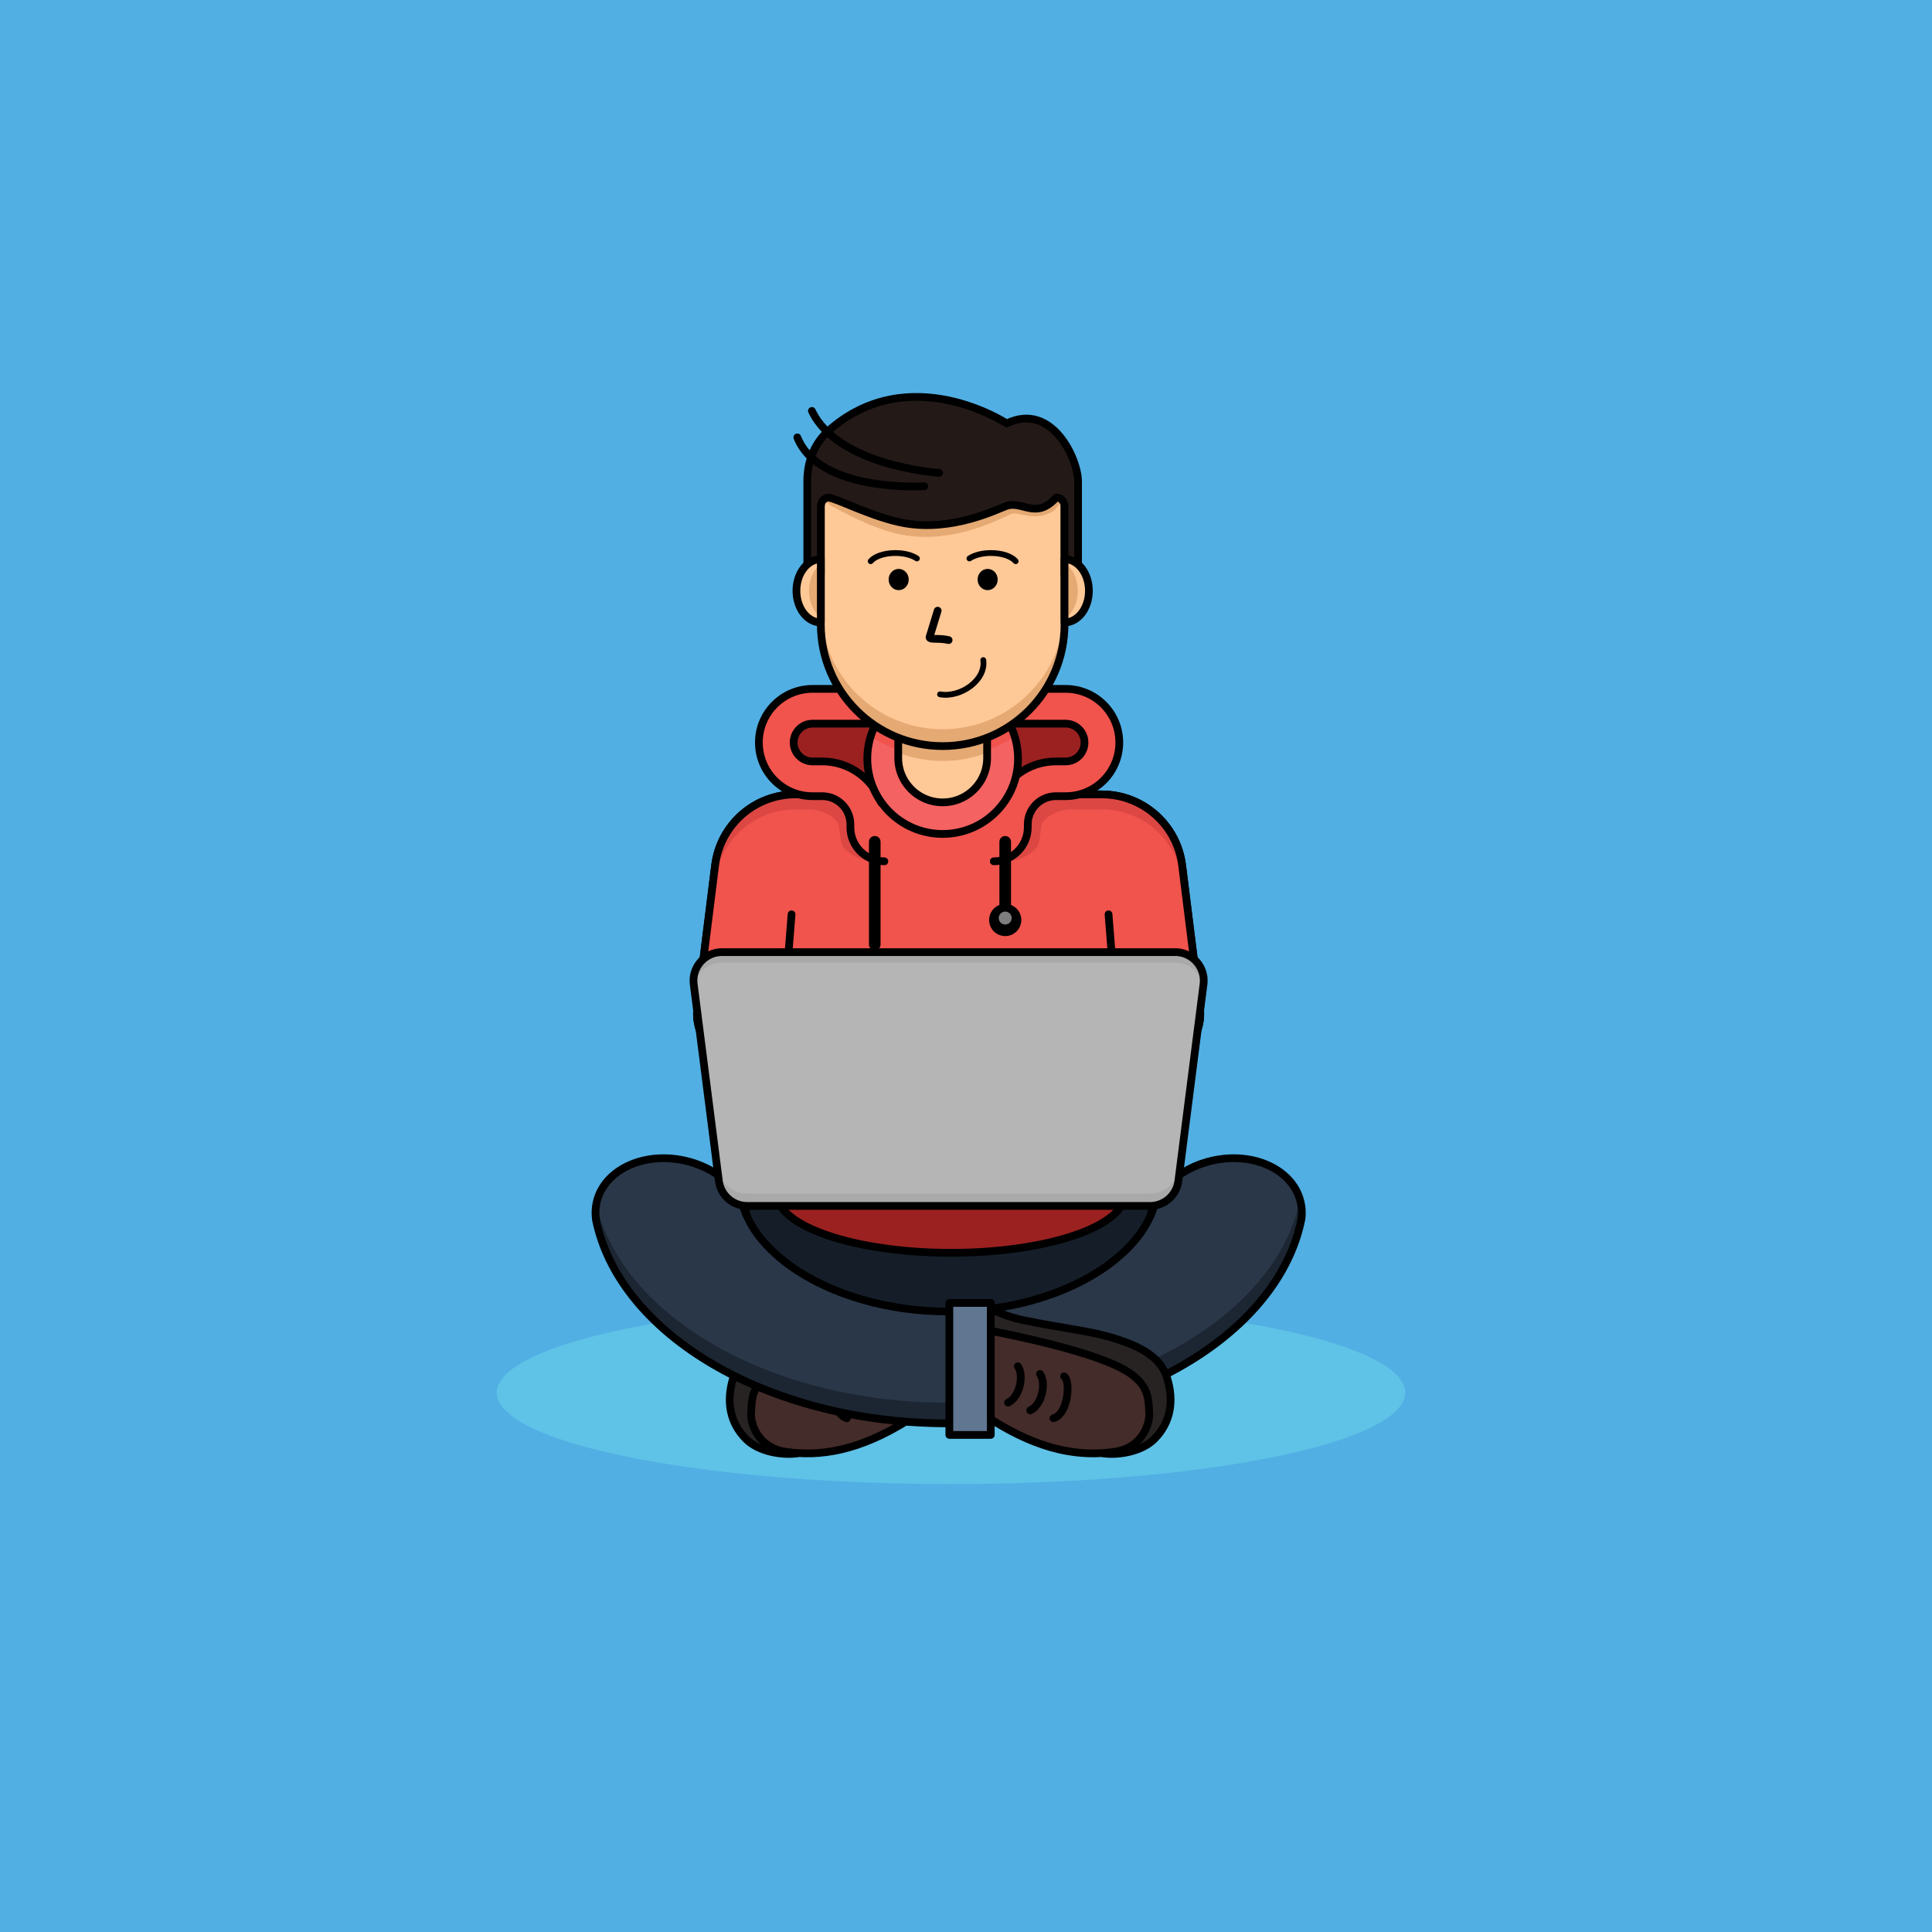 <svg xmlns="http://www.w3.org/2000/svg" enable-background="new 0 0 1000 1000" viewBox="0 0 1000 1000"><path fill="#51afe3" d="M0 0h1000v1000H0z"/><ellipse cx="492.244" cy="720.831" fill="#68cce9" opacity=".64" rx="235.119" ry="47.346"/><path fill="#282323" stroke="#000" stroke-linecap="round" stroke-linejoin="round" stroke-miterlimit="10" stroke-width="4" d="M379.541 713.161c3.339-10.675 13.416-16.43 29.809-21.192 10.442-3.033 23.625-4.395 44.264-8.579 10.068-2.041 17.166-5.966 17.166-5.966v11.45s-68.523 13.525-79.185 31.247c-5.206 8.653-3.603 29.959 20.867 32.151-7.473 1.092-19.797-.794-26.406-7.491-8.191-8.299-10.358-19.333-6.515-31.62z"/><path fill="#442c2a" d="M470.78 688.875s-41.024 7.598-62.891 17.029c-19.215 8.287-18.637 16.853-19.124 25.657-.281 5.082 3.289 17.718 17.897 19.876 17.391 2.57 37.936-.179 64.118-16.87v-45.692z"/><path fill="#442c2a" d="M388.765 731.561c.394-7.123.095-14.091 10.142-20.881-.444 2.46-.497 4.94-.635 7.439-.281 5.082 11.984-1.538 26.593.62 15.229 2.25 24.182 19.678 45.915 7.98v7.848c-26.182 16.691-46.727 19.439-64.118 16.87-14.608-2.158-18.178-14.794-17.897-19.876z" opacity=".37"/><path fill="none" stroke="#000" stroke-linecap="round" stroke-linejoin="round" stroke-miterlimit="10" stroke-width="4" d="M470.78 688.875s-41.024 7.598-62.891 17.029c-19.215 8.287-18.637 16.853-19.124 25.657-.281 5.082 3.289 17.718 17.897 19.876 17.391 2.57 37.936-.179 64.118-16.87v-45.692z"/><path fill="none" stroke="#000" stroke-linecap="round" stroke-linejoin="round" stroke-miterlimit="10" stroke-width="4" d="M432.83 712.398c-3.289 1.806-2.487 19.253 5.509 21.695M445.313 711.133c-3.419 4.812-.964 16.058 5.05 18.882M456.8 707.132c-3.419 4.812-.964 16.058 5.05 18.882"/><path fill="#151e28" d="M574.836 655.305c-21.58 14.985-52.328 23.58-84.359 23.58-32.031 0-62.778-8.595-84.358-23.58-9.911-6.882-26.536-21.293-26.536-40.492s16.626-33.61 26.536-40.492c21.58-14.985 52.327-23.58 84.358-23.58 32.031 0 62.779 8.595 84.359 23.58 9.911 6.882 26.536 21.293 26.536 40.492s-16.626 33.61-26.536 40.492z"/><path fill="#2a3749" d="M673.659 630.76c-.39 1.97-.85 3.93-1.38 5.87-15.56 56.93-90.8 100.1-181.27 100.1-90.71 0-166.11-43.4-181.4-100.54-.43-1.6-.81-3.2-1.13-4.82-.43-2.96-.34-5.96.32-8.95 3.73-16.77 24.14-26.49 45.58-21.72 14.1 3.14 25.15 11.76 29.99 22.07.53 2.24 1.26 4.4 2.15 6.47 5.16 11.98 15.64 21 22.65 26.03 20.94 14.98 50.76 23.58 81.84 23.58 31.07 0 60.9-8.6 81.83-23.58 7.05-5.06 17.61-14.16 22.74-26.24.82-1.94 1.5-3.95 2.01-6.04 4.78-10.4 15.87-19.13 30.08-22.29 21.45-4.77 41.85 4.95 45.58 21.72.621 2.78.741 5.58.41 8.34z"/><path fill="#151e28" d="M673.25 622.42a25.491 25.491 0 0 0-.355-1.384 85.149 85.149 0 0 1-1.165 4.878c-15.56 56.93-90.8 100.1-181.27 100.1-90.71 0-166.11-43.4-181.4-100.54a81.075 81.075 0 0 1-.468-1.854 24.821 24.821 0 0 0-.112 7.749c.32 1.62.7 3.22 1.13 4.82 15.29 57.14 90.69 100.54 181.4 100.54 90.47 0 165.71-43.17 181.27-100.1.53-1.94.99-3.9 1.38-5.87.33-2.759.21-5.559-.41-8.339z" opacity=".67"/><path fill="none" stroke="#000" stroke-linecap="round" stroke-linejoin="round" stroke-miterlimit="10" stroke-width="4" d="M673.659 630.76c-.39 1.97-.85 3.93-1.38 5.87-15.56 56.93-90.8 100.1-181.27 100.1-90.71 0-166.11-43.4-181.4-100.54-.43-1.6-.81-3.2-1.13-4.82-.43-2.96-.34-5.96.32-8.95 3.73-16.77 24.14-26.49 45.58-21.72 14.1 3.14 25.15 11.76 29.99 22.07.53 2.24 1.26 4.4 2.15 6.47 5.16 11.98 15.64 21 22.65 26.03 20.94 14.98 50.76 23.58 81.84 23.58 31.07 0 60.9-8.6 81.83-23.58 7.05-5.06 17.61-14.16 22.74-26.24.82-1.94 1.5-3.95 2.01-6.04 4.78-10.4 15.87-19.13 30.08-22.29 21.45-4.77 41.85 4.95 45.58 21.72.621 2.78.741 5.58.41 8.34z"/><ellipse cx="492.244" cy="617.813" fill="#9b2121" rx="90.149" ry="30.634"/><ellipse cx="492.244" cy="617.813" fill="none" stroke="#000" stroke-linecap="round" stroke-linejoin="round" stroke-miterlimit="10" stroke-width="4" rx="90.149" ry="30.634"/><path fill="#f1534d" d="M594.843 551.028H387.169c-15.878 0-28.163-13.915-26.196-29.67l9.176-73.481c2.618-20.964 20.438-36.698 41.565-36.698h158.585c21.127 0 38.947 15.733 41.565 36.698l9.176 73.481c1.966 15.755-10.319 29.67-26.197 29.67z"/><path fill="none" stroke="#000" stroke-linecap="round" stroke-linejoin="round" stroke-miterlimit="10" stroke-width="4" d="M594.843 551.028H387.169c-15.878 0-28.163-13.915-26.196-29.67l9.176-73.481c2.618-20.964 20.438-36.698 41.565-36.698h158.585c21.127 0 38.947 15.733 41.565 36.698l9.176 73.481c1.966 15.755-10.319 29.67-26.197 29.67zM409.712 473.242l-1.982 25.034M573.777 473.242l1.982 25.034"/><path fill="#f1534d" d="M594.843 551.028H387.169c-15.878 0-28.163-13.915-26.196-29.67l9.176-73.481c2.618-20.964 20.438-36.698 41.565-36.698h158.585c21.127 0 38.947 15.733 41.565 36.698l9.176 73.481c1.966 15.755-10.319 29.67-26.197 29.67z"/><g opacity=".24"><path fill="#9b2121" d="M370.148 455.637c2.618-20.964 20.438-36.698 41.565-36.698h158.585c21.127 0 38.947 15.733 41.565 36.698l9.1 72.878c.341-2.312.381-4.712.075-7.157l-9.176-73.481c-2.618-20.964-20.438-36.698-41.565-36.698H411.714c-21.127 0-38.947 15.733-41.565 36.698l-9.176 73.481a26.494 26.494 0 0 0 .075 7.157l9.1-72.878z"/><path fill="#9b2121" d="M420.944 418.94s12.288 2.154 13.348 9.012c.842 5.452.701 9.136 2.846 11.282s7.045 6.661 16.923 6.661c-5.529-5.529-5.638-24.8-7.076-24.8-1.438 0-5.007-9.587-5.007-9.587l-4.84-2.196c0-.002-17.705 2.216-16.194 9.628zM552.274 418.94s-12.288 2.154-13.348 9.012c-.842 5.452-.701 9.136-2.846 11.282-2.146 2.146-7.045 6.661-16.923 6.661 5.529-5.529 5.638-24.8 7.076-24.8 1.438 0 5.007-9.587 5.007-9.587l4.84-2.196c0-.002 17.704 2.216 16.194 9.628z"/></g><path fill="none" stroke="#000" stroke-linecap="round" stroke-linejoin="round" stroke-miterlimit="10" stroke-width="4" d="M594.843 551.028H387.169c-15.878 0-28.163-13.915-26.196-29.67l9.176-73.481c2.618-20.964 20.438-36.698 41.565-36.698h158.585c21.127 0 38.947 15.733 41.565 36.698l9.176 73.481c1.966 15.755-10.319 29.67-26.197 29.67zM409.712 473.242l-1.982 25.034M573.777 473.242l1.982 25.034"/><path fill="#9b2121" d="m464.303 369.298-32.91-1.725-15.369 1.725s-10.347 7.682-10.347 9.803c0 2.121 1.016 19.242 1.016 19.242s24.308 3.253 26.872 5.816 18.032 16.934 18.032 16.934l14.935-5.795 7.802-20.799-10.031-25.201z"/><path fill="#f1534d" d="M458.522 356.564h-37.956c-15.336 0-27.769 12.433-27.769 27.769 0 15.336 12.433 27.769 27.769 27.769h5.001c8.059 0 14.593 6.533 14.593 14.593v1.519c0 9.717 7.877 17.594 17.595 17.594v-18c.224 0 .405.182.405.405v-1.52c0-17.971-14.621-32.592-32.592-32.592h-5.001c-5.387 0-9.769-4.383-9.769-9.77s4.382-9.769 9.769-9.769h37.956l-.001-17.998z"/><path fill="none" stroke="#000" stroke-linecap="round" stroke-linejoin="round" stroke-miterlimit="10" stroke-width="4" d="M456.161 415.453c-4.589-12.449-16.571-21.35-30.594-21.35h-5.001c-5.387 0-9.769-4.383-9.769-9.77s4.382-9.769 9.769-9.769h37.956v-18h-37.956c-15.336 0-27.769 12.433-27.769 27.769v0c0 15.336 12.433 27.769 27.769 27.769h5.001c8.059 0 14.593 6.533 14.593 14.593v1.519c0 9.717 7.877 17.594 17.595 17.594"/><path fill="#9b2121" d="m507.838 369.298 32.91-1.725 15.369 1.725s10.347 7.682 10.347 9.803c0 2.121-1.016 19.242-1.016 19.242s-24.308 3.253-26.872 5.816c-2.564 2.564-18.032 16.934-18.032 16.934l-14.935-5.795-7.802-20.799 10.031-25.201z"/><path fill="#f1534d" d="M513.619 356.564h37.956c15.336 0 27.769 12.433 27.769 27.769 0 15.336-12.433 27.769-27.769 27.769h-5.001c-8.059 0-14.593 6.533-14.593 14.593v1.519c0 9.717-7.877 17.594-17.594 17.594v-18a.405.405 0 0 0-.405.405v-1.52c0-17.971 14.621-32.592 32.592-32.592h5.001c5.387 0 9.769-4.383 9.769-9.77s-4.382-9.769-9.769-9.769h-37.956v-17.998z"/><path fill="none" stroke="#000" stroke-linecap="round" stroke-linejoin="round" stroke-miterlimit="10" stroke-width="4" d="M515.98 415.453c4.589-12.449 16.571-21.35 30.594-21.35h5.001c5.387 0 9.769-4.383 9.769-9.77s-4.382-9.769-9.769-9.769h-37.956v-18h37.956c15.336 0 27.769 12.433 27.769 27.769v0c0 15.336-12.433 27.769-27.769 27.769h-5.001c-8.059 0-14.593 6.533-14.593 14.593v1.519c0 9.717-7.877 17.594-17.594 17.594"/><circle cx="487.925" cy="392.652" r="39" fill="#f46262"/><path fill="#f1534d" d="M450.636 381.204c10.765 6.934 23.56 10.976 37.289 10.976 13.729 0 26.524-4.043 37.289-10.976-4.892-15.952-19.734-27.551-37.289-27.551-17.555-.001-32.397 11.599-37.289 27.551z"/><circle cx="487.925" cy="392.652" r="39" fill="none" stroke="#000" stroke-linecap="round" stroke-linejoin="round" stroke-miterlimit="10" stroke-width="4"/><path fill="#ffc897" d="M487.925 415.298c-12.703 0-23-10.297-23-23v-17.242a5.758 5.758 0 0 1 5.758-5.758h34.485a5.758 5.758 0 0 1 5.758 5.758v17.242c-.001 12.703-10.298 23-23.001 23z"/><path fill="#e5a973" d="M505.167 369.298h-34.485c-3.18 0-5.758 2.767-5.758 6.181v14.139a64.523 64.523 0 0 0 23 4.243 64.523 64.523 0 0 0 23-4.243v-14.139c.001-3.413-2.577-6.181-5.757-6.181z"/><path fill="none" stroke="#000" stroke-linecap="round" stroke-linejoin="round" stroke-miterlimit="10" stroke-width="4" d="M487.925 415.298h0c-12.703 0-23-10.297-23-23v-17.242a5.758 5.758 0 0 1 5.758-5.758h34.485a5.758 5.758 0 0 1 5.758 5.758v17.242c-.001 12.703-10.298 23-23.001 23z"/><path fill="#607691" d="M491.379 674.396h21.447v68.316h-21.447z"/><path fill="none" stroke="#000" stroke-linecap="round" stroke-linejoin="round" stroke-miterlimit="10" stroke-width="4" d="M491.379 674.396h21.447v68.316h-21.447zM386.52 629.24c-.89-2.07-1.62-4.23-2.15-6.47.989 2.1 1.719 4.26 2.15 6.47zM595.58 629.03c.42-2.06 1.1-4.08 2.01-6.04-.51 2.09-1.191 4.1-2.01 6.04z"/><path fill="#b5b5b5" d="M595.251 624.18H386.76a14.791 14.791 0 0 1-14.672-12.916l-13.01-101.775c-1.13-8.842 5.759-16.667 14.672-16.667h234.512c8.914 0 15.802 7.825 14.672 16.667l-13.01 101.775a14.792 14.792 0 0 1-14.673 12.916z"/><path fill="#7e7e7e" d="M609.924 604.912a14.791 14.791 0 0 1-14.672 12.916H386.76a14.791 14.791 0 0 1-14.672-12.916l-12.823-100.31a14.77 14.77 0 0 0-.187 4.886l13.01 101.775a14.791 14.791 0 0 0 14.672 12.916h208.491a14.791 14.791 0 0 0 14.672-12.916l13.01-101.775a14.769 14.769 0 0 0-.187-4.886l-12.822 100.31z" opacity=".21"/><path fill="#7e7e7e" d="M359.2 510.448c1.227-6.835 7.191-12.172 14.55-12.172h234.512c7.358 0 13.323 5.337 14.55 12.172l.123-.959c1.13-8.842-5.759-16.667-14.672-16.667H373.75c-8.914 0-15.802 7.826-14.672 16.667l.122.959z" opacity=".21"/><path fill="none" stroke="#000" stroke-linecap="round" stroke-linejoin="round" stroke-miterlimit="10" stroke-width="4" d="M595.251 624.18H386.76a14.791 14.791 0 0 1-14.672-12.916l-13.01-101.775c-1.13-8.842 5.759-16.667 14.672-16.667h234.512c8.914 0 15.802 7.825 14.672 16.667l-13.01 101.775a14.792 14.792 0 0 1-14.673 12.916z"/><path fill="#b5b5b5" d="M500.932 552.253a8.068 8.068 0 0 1-8.068-8.068c0-.31.021-.614.055-.915a13.37 13.37 0 0 0-2.442-.234c-7.343 0-13.295 5.953-13.295 13.295s5.953 13.295 13.295 13.295 13.295-5.953 13.295-13.295c0-1.531-.272-2.995-.748-4.363a8.02 8.02 0 0 1-2.092.285z" opacity=".66"/><path fill="#282323" stroke="#000" stroke-linecap="round" stroke-linejoin="round" stroke-miterlimit="10" stroke-width="4" d="M604.066 713.161c-3.339-10.675-13.416-16.43-29.809-21.192-10.442-3.033-23.625-4.395-44.264-8.579-10.068-2.041-17.166-5.966-17.166-5.966v11.45s68.523 13.525 79.185 31.247c5.206 8.653 3.603 29.959-20.867 32.151 7.473 1.092 19.797-.794 26.406-7.491 8.191-8.299 10.358-19.333 6.515-31.62z"/><path fill="#442c2a" d="M512.827 688.875s41.024 7.598 62.891 17.029c19.215 8.287 18.637 16.853 19.124 25.657.281 5.082-3.289 17.718-17.897 19.876-17.391 2.57-37.936-.179-64.118-16.87v-45.692z"/><path fill="#442c2a" d="M594.842 731.561c-.394-7.123-.095-14.091-10.142-20.881.444 2.46.497 4.94.635 7.439.281 5.082-3.289 17.718-17.897 19.876-15.229 2.25-32.877.421-54.611-11.276v7.848c26.182 16.691 46.727 19.439 64.118 16.87 14.608-2.158 18.178-14.794 17.897-19.876z" opacity=".37"/><path fill="none" stroke="#000" stroke-linecap="round" stroke-linejoin="round" stroke-miterlimit="10" stroke-width="4" d="M512.827 688.875s41.024 7.598 62.891 17.029c19.215 8.287 18.637 16.853 19.124 25.657.281 5.082-3.289 17.718-17.897 19.876-17.391 2.57-37.936-.179-64.118-16.87v-45.692z"/><path fill="none" stroke="#000" stroke-linecap="round" stroke-linejoin="round" stroke-miterlimit="10" stroke-width="4" d="M550.777 712.398c3.289 1.806 2.487 19.253-5.509 21.695M538.294 711.133c3.419 4.812.964 16.058-5.05 18.882M526.807 707.132c3.419 4.812.964 16.058-5.05 18.882"/><path fill="none" stroke="#000" stroke-linecap="round" stroke-linejoin="round" stroke-miterlimit="10" stroke-width="6" d="M452.773 435.716v53.148M520.292 435.716v37.526"/><circle cx="520.292" cy="476.185" r="8.327"/><circle cx="520.292" cy="475.185" r="3.353" fill="#7e7e7e"/><path fill="#ffc897" d="M487.925 386.18c-34.835 0-63.074-28.239-63.074-63.073v-73.238h126.147v73.238c0 34.834-28.238 63.073-63.073 63.073z"/><path fill="#e5a973" d="M487.925 377.454c-34.835 0-63.074-28.239-63.074-63.073v8.726c0 34.835 28.239 63.073 63.073 63.073 34.835 0 63.073-28.239 63.073-63.073v-8.726c.001 34.834-28.237 63.073-63.072 63.073z"/><path fill="none" stroke="#000" stroke-linecap="round" stroke-linejoin="round" stroke-miterlimit="10" stroke-width="4" d="M487.925 386.18h0c-34.835 0-63.074-28.239-63.074-63.073v-73.238h126.147v73.238c0 34.834-28.238 63.073-63.073 63.073z"/><path fill="#e5a973" d="M551.541 257.175c-.199-3.437-.38-6.876-.542-10.317-42.041 1.985-84.173 1.674-126.131-1.981-.277 3.89-.534 7.782-.769 11.677a497.204 497.204 0 0 0 5.806 5.159c1.639.818 3.742 1.924 5.589 2.88 8.401 4.382 20.123 10.031 31.271 12.152 4.121.795 8.435 1.177 12.806 1.147 18.933-.175 34.81-7.703 41.501-10.81.987-.462 1.839-.862 2.286-1.044.418-.17.85-.258 1.358-.28 1.172-.048 2.61.259 4.278.607 2.24.468 4.784.986 7.667.829 3.295-.178 6.344-1.216 9.187-3.114 1.902-2.309 3.8-4.611 5.693-6.905z"/><path fill="#231a17" d="M521.059 219.164s-50.486-33.318-92.307 3.861c-7.751 6.891-10.906 16.763-10.906 25.924v48.247h7.006v-35.007c0-2.55 1.769-4.617 3.951-4.617 3.568 0 23.103 10.408 39.562 13.275 24.875 4.333 47.648-7.231 52.46-8.945 8.369-2.981 15.219 7.365 25.849-4.33h.374c2.182 0 3.951 2.067 3.951 4.617v35.007h7.006V249.18c-.001-11.667-13.621-41.307-36.946-30.016z"/><path fill="#231a17" d="M417.846 290.639h7.006v6.557h-7.006zM550.998 290.639h7.006v6.557h-7.006z" opacity=".34"/><path fill="none" stroke="#000" stroke-linecap="round" stroke-linejoin="round" stroke-miterlimit="10" stroke-width="4" d="M521.059 219.164s-50.486-33.318-92.307 3.861c-7.751 6.891-10.906 16.763-10.906 25.924v48.247h7.006v-35.007c0-2.55 1.769-4.617 3.951-4.617h0c3.568 0 23.103 10.408 39.562 13.275 24.875 4.333 47.648-7.231 52.46-8.945 8.369-2.981 15.219 7.365 25.849-4.33h.374c2.182 0 3.951 2.067 3.951 4.617v35.007h7.006V249.18c-.001-11.667-13.621-41.307-36.946-30.016z"/><path fill="none" stroke="#000" stroke-linecap="round" stroke-linejoin="round" stroke-miterlimit="10" stroke-width="4" d="M478.43 251.667s-54.19 3.518-65.739-25.271M486.071 244.759s-52.234-3.34-65.833-32.067"/><path fill="#ffc897" d="M550.998 289.404v32.768c6.969 0 12.619-7.335 12.619-16.384 0-9.048-5.649-16.384-12.619-16.384z"/><path fill="#e5a973" d="M550.998 291.227v29.123c4.066-2.72 6.852-8.213 6.852-14.561 0-6.349-2.786-11.842-6.852-14.562z"/><path fill="none" stroke="#000" stroke-linecap="round" stroke-linejoin="round" stroke-miterlimit="10" stroke-width="4" d="M550.998 289.404v32.768c6.969 0 12.619-7.335 12.619-16.384v0c0-9.048-5.649-16.384-12.619-16.384z"/><path fill="#ffc897" d="M424.851 289.404v32.768c-6.969 0-12.619-7.335-12.619-16.384.001-9.048 5.65-16.384 12.619-16.384z"/><path fill="#e5a973" d="M424.851 291.788c-3.645 2.873-6.089 8.059-6.089 14 0 5.941 2.444 11.128 6.089 14v-28z"/><path fill="none" stroke="#000" stroke-linecap="round" stroke-linejoin="round" stroke-miterlimit="10" stroke-width="4" d="M424.851 289.404v32.768c-6.969 0-12.619-7.335-12.619-16.384v0c.001-9.048 5.65-16.384 12.619-16.384zM485.338 316.085l-4.203 13.731c0 1.494 4.935.279 9.87 1.493"/><path fill="none" stroke="#000" stroke-linecap="round" stroke-linejoin="round" stroke-miterlimit="10" stroke-width="3" d="M508.937 341.671c1.537 10.415-11.857 19.629-22.379 17.719"/><ellipse cx="465.154" cy="299.965" fill="none" stroke="#000" stroke-linecap="round" stroke-linejoin="round" stroke-miterlimit="10" stroke-width="2" rx="4.198" ry="4.502"/><ellipse cx="465.154" cy="299.965" rx="4.198" ry="4.502"/><path fill="none" stroke="#000" stroke-linecap="round" stroke-linejoin="round" stroke-miterlimit="10" stroke-width="3" d="M450.653 290.479c2.106-2.49 7.036-4.236 12.782-4.236 4.568 0 8.62 1.104 11.148 2.807"/><ellipse cx="511.204" cy="299.965" fill="none" stroke="#000" stroke-linecap="round" stroke-linejoin="round" stroke-miterlimit="10" stroke-width="2" rx="4.198" ry="4.502"/><ellipse cx="511.204" cy="299.965" rx="4.198" ry="4.502"/><path fill="none" stroke="#000" stroke-linecap="round" stroke-linejoin="round" stroke-miterlimit="10" stroke-width="3" d="M525.705 290.479c-2.106-2.49-7.036-4.236-12.782-4.236-4.568 0-8.62 1.104-11.148 2.807"/></svg>
